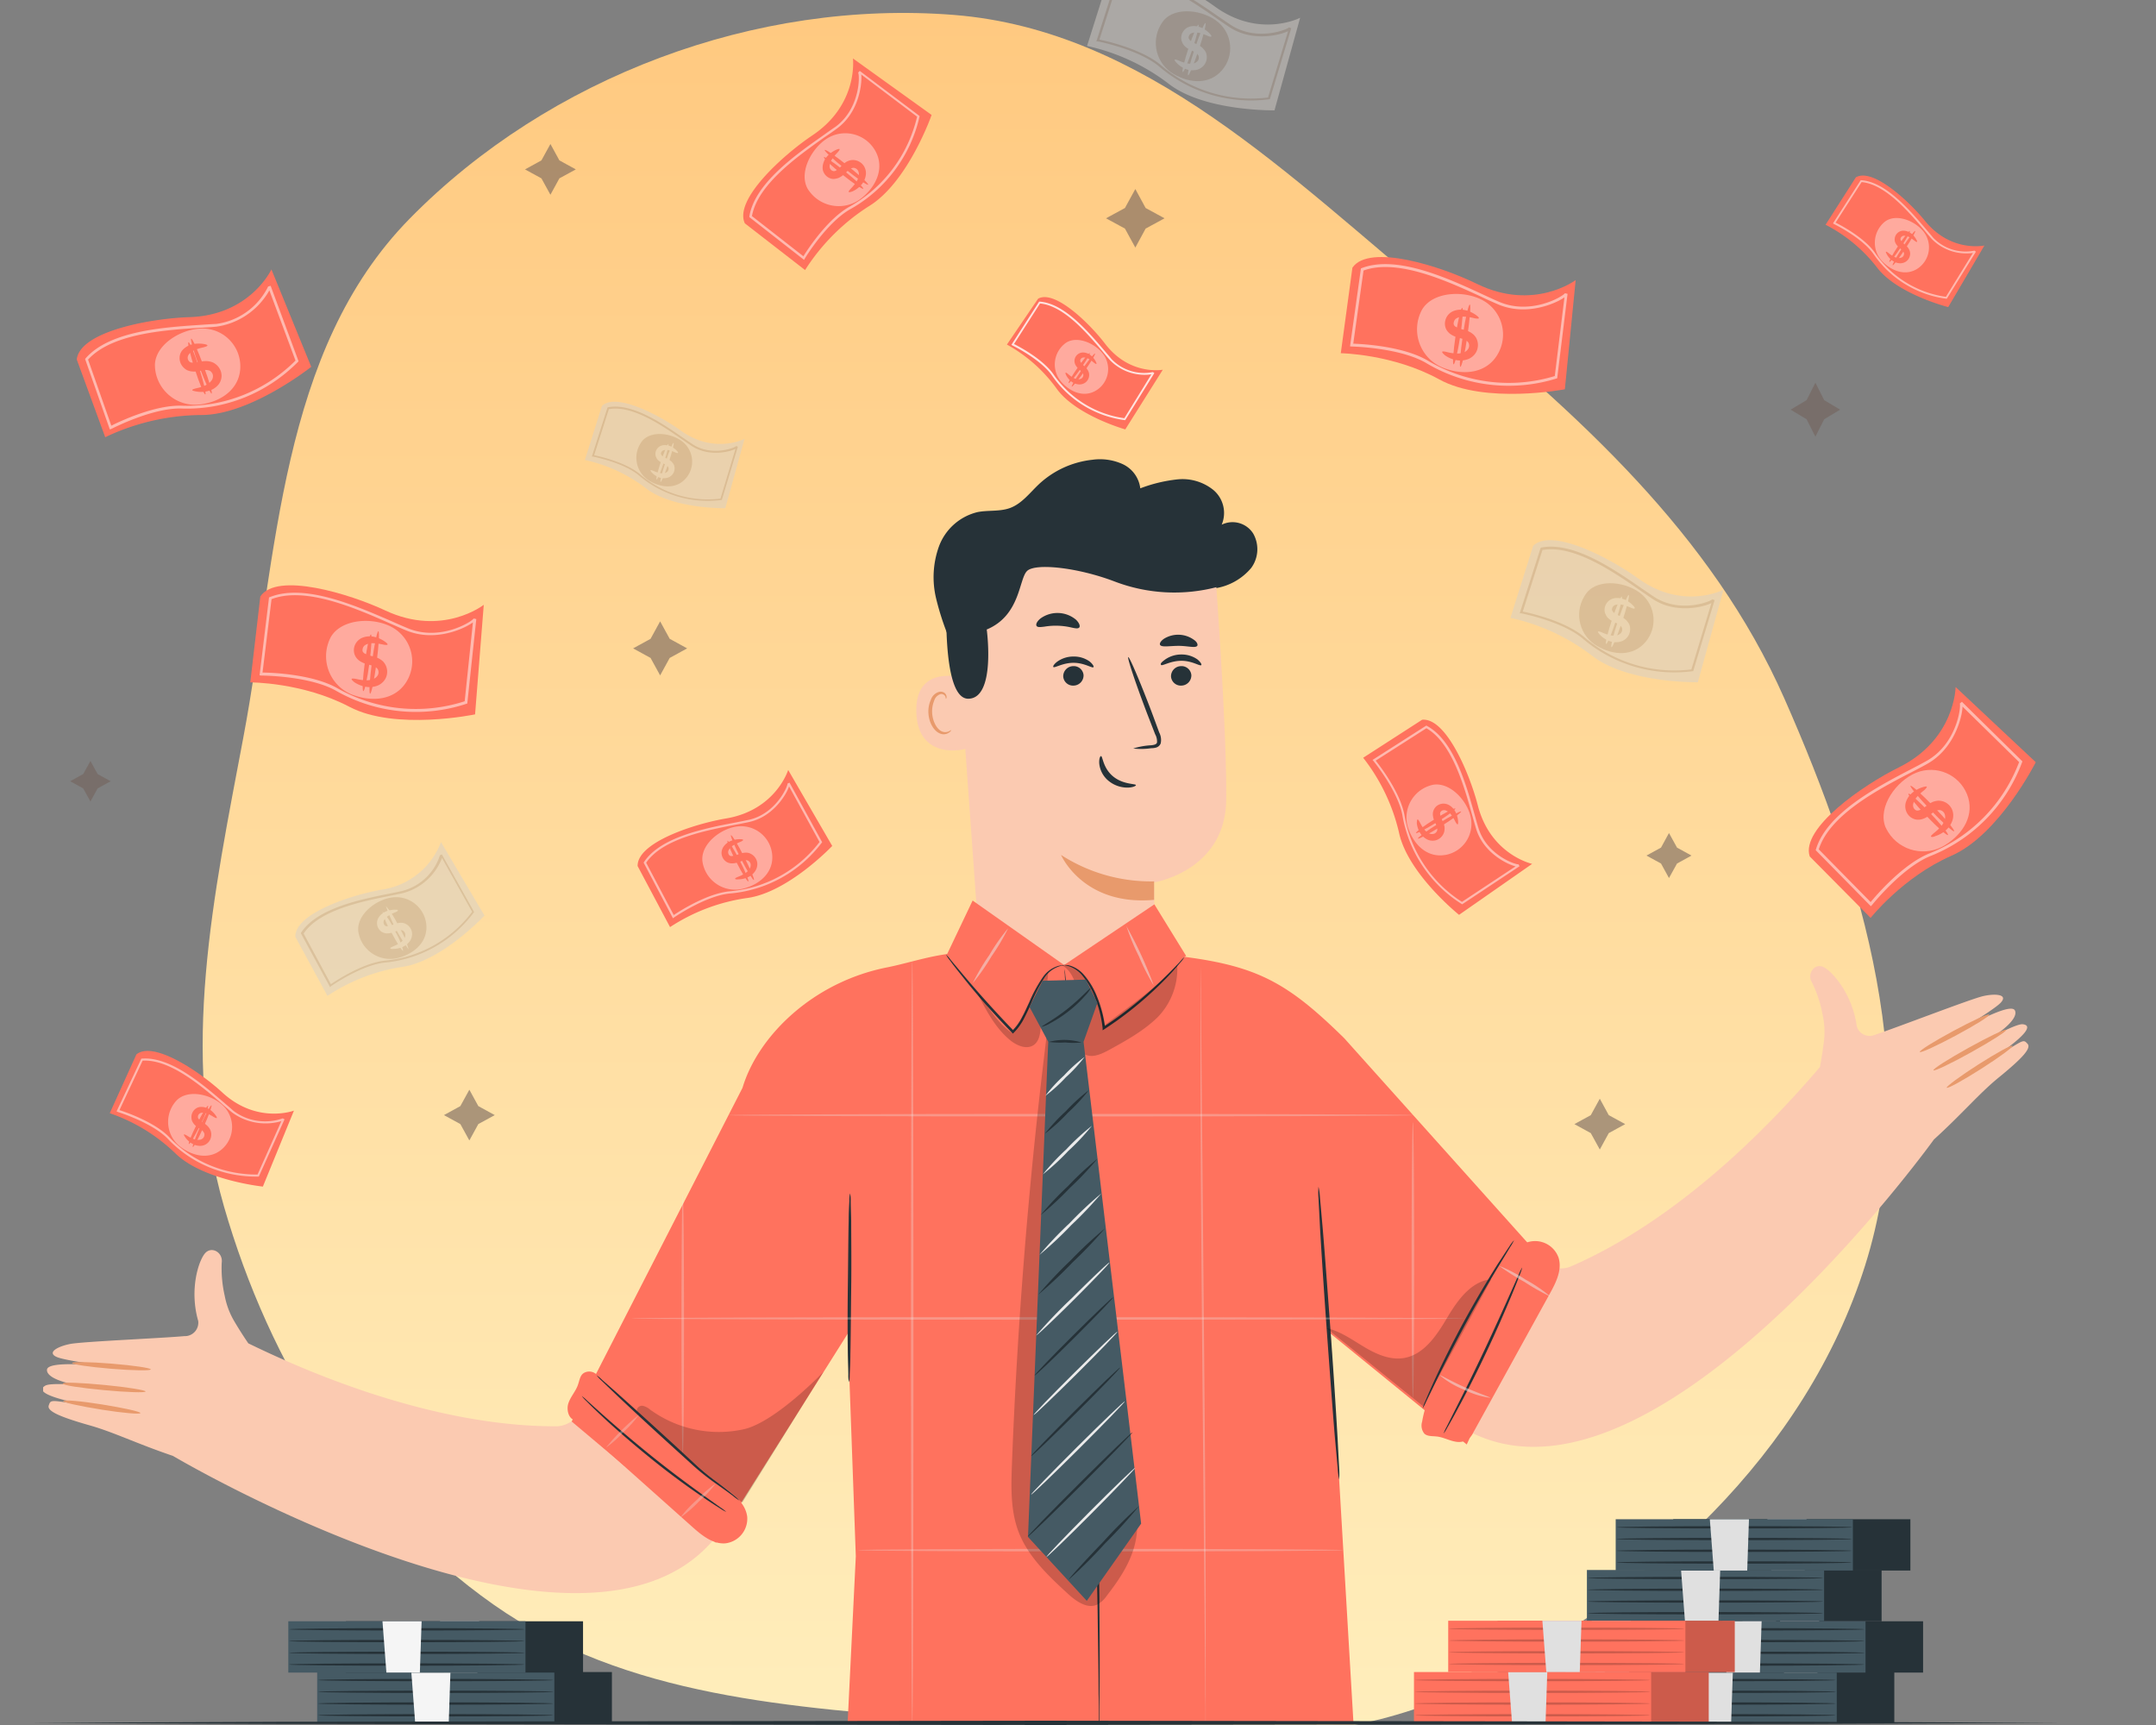 <svg width="500" height="400" fill="none" xmlns="http://www.w3.org/2000/svg"><rect width="100%" height="100%" fill="#808080" stroke="none"/><g clip-path="url(#a)"><path fill-rule="evenodd" clip-rule="evenodd" d="M221.244 3.463C175.369-.175 127.37 17.802 95.066 50.643c-30.267 30.77-30.646 77.912-38.634 120.369-6.878 36.558-14.784 73.042-4.478 108.782 10.551 36.59 31.342 70.354 62.447 92.243 30.804 21.678 69.327 23.807 106.843 26.89 41.091 3.376 83.477 10.202 120.381-8.218 40.669-20.299 77.205-53.831 90.906-97.241 13.657-43.273-.396-89.987-18.717-131.494-16.884-38.251-47.86-65.857-80.113-92.405-34.425-28.336-68.046-62.584-112.457-66.106Z" fill="url(#b)"/><g clip-path="url(#c)"><path d="M221.142 150.367a63.05 63.05 0 0 1-4.057-11.634 21.05 21.05 0 0 1 .716-12.157 12.72 12.72 0 0 1 8.898-7.827c2.488-.489 5.159-.08 7.545-.955 2.761-1.022 4.602-3.556 6.75-5.567a21.509 21.509 0 0 1 12.329-5.612 12.704 12.704 0 0 1 7.068 1.022 7.161 7.161 0 0 1 4.057 5.601 34.32 34.32 0 0 1 8.636-2.079c2.989-.306 5.977.58 8.318 2.466a6.972 6.972 0 0 1 1.92 8.043c2.614-1.283 5.773-.397 7.318 2.068a7.345 7.345 0 0 1-.465 7.953 13.636 13.636 0 0 1-8.171 4.692c-2.772.386-6 .648-8.647-.239" fill="#263238"/><path d="m227.926 230.405 39.772-3.181c.25-4.646-.08-22.608-.08-22.608s16.545-2.579 16.75-19.121c.205-16.542-2.659-54.533-2.659-54.533a57.52 57.52 0 0 0-57.794 7.26l-2.455 1.886 6.466 90.297Z" fill="#FBCAB1"/><path d="M267.652 204.377a38.458 38.458 0 0 1-21.59-6.135s5.102 11.906 21.59 10.418v-4.283Z" fill="#E89A6C"/><path d="M223.506 157.251c-.273-.125-11.363-3.408-11 7.953.364 11.361 11.636 8.623 11.648 8.294.011-.33-.648-16.247-.648-16.247Z" fill="#FBCAB1"/><path d="M220.563 169.283s-.194.136-.523.306a1.932 1.932 0 0 1-1.466.069c-1.216-.398-2.273-2.273-2.398-4.295a6.544 6.544 0 0 1 .455-2.84 2.278 2.278 0 0 1 1.443-1.557c.443-.113.92.091 1.136.5.159.307.091.534.148.557.057.023.239-.205.136-.659a1.288 1.288 0 0 0-.465-.704 1.544 1.544 0 0 0-1.137-.25 2.785 2.785 0 0 0-2 1.817 6.539 6.539 0 0 0-.579 3.182c.136 2.272 1.375 4.374 3.022 4.794a2.112 2.112 0 0 0 1.796-.364c.42-.25.477-.556.432-.556Z" fill="#E89A6C"/><path d="M276.289 156.604c0 1.272-1 2.329-2.273 2.374a2.283 2.283 0 0 1-2.443-2.09v-.035a2.354 2.354 0 0 1 2.273-2.385 2.284 2.284 0 0 1 2.443 2.09v.046ZM278.584 154.229c-.295.318-2.079-1.011-4.625-1-2.545.012-4.409 1.273-4.682.966-.272-.307.16-.693.978-1.295a6.566 6.566 0 0 1 3.75-1.136 6.351 6.351 0 0 1 3.681 1.136c.773.636 1.046 1.193.898 1.329ZM251.29 156.604c0 1.272-1 2.329-2.273 2.374a2.283 2.283 0 0 1-2.443-2.09v-.035a2.354 2.354 0 0 1 2.272-2.385 2.284 2.284 0 0 1 2.444 2.09v.046Z" fill="#263238"/><path d="M253.585 154.706c-.296.307-2.08-1.011-4.625-1.011-2.546 0-4.409 1.284-4.682.966-.136-.136.159-.693.977-1.284a6.4 6.4 0 0 1 3.75-1.136 6.194 6.194 0 0 1 3.682 1.136c.773.636 1.045 1.193.898 1.329ZM262.812 173.566a16.497 16.497 0 0 1 4.136-.75c.648-.068 1.261-.193 1.375-.636a3.418 3.418 0 0 0-.432-1.92l-1.92-4.954c-2.671-7.032-4.602-12.826-4.318-12.929.284-.102 2.681 5.522 5.34 12.498a982.808 982.808 0 0 1 1.841 4.976c.409.784.534 1.681.341 2.545a1.628 1.628 0 0 1-1.068.954c-.375.102-.75.148-1.136.148a15.95 15.95 0 0 1-4.159.068ZM255.335 175.327c.409 0 .42 2.726 2.784 4.692 2.363 1.965 5.295 1.659 5.318 2.045 0 .17-.659.534-1.898.568a6.879 6.879 0 0 1-4.443-1.557 5.947 5.947 0 0 1-2.159-3.931c-.102-1.158.204-1.84.398-1.817ZM277.652 149.764c-.454.568-2.204 0-4.306 0-2.103 0-3.898.387-4.307-.215-.182-.296.102-.875.886-1.421a6.24 6.24 0 0 1 6.932.216c.75.489.988 1.136.795 1.42ZM250.278 145.515c-.284.318-.932.182-1.784 0a15.893 15.893 0 0 0-6.295-.204c-.864.102-1.523.193-1.784-.136-.262-.33 0-1.034.886-1.761a6.708 6.708 0 0 1 8.216.272c.829.807 1.034 1.545.761 1.829Z" fill="#263238"/><path d="M282.539 136.04a38.835 38.835 0 0 1-24.113-1.227c-8.58-3.249-18.295-4.272-20.227-2.42-1.932 1.852-1.523 10.305-9.364 13.577 0 0 2.182 15.985-4.272 16.053-6.455.068-4.966-25.176-4.966-25.176l14.875-9.225 16.727-4.92 15.999-1.613 15.341 3.067v11.884Z" fill="#263238"/><path d="M325.276 268.431s28.817 29.664 38.976 25.255c27.624-11.929 50.078-37.196 57.805-46.25.33-1.705.659-3.704.944-6.09a18.211 18.211 0 0 0-.341-6.169 27.843 27.843 0 0 0-2.432-7.339c-1.261-2.034.557-4.477 2.545-3.647 1.989.829 6.818 6.203 7.83 13.769a3.1 3.1 0 0 0 3.829 2.136c.159-.045.318-.102.466-.17 5-1.648 21.988-8.237 24.999-8.941 2.693-.625 5.909-.466 4.114 1.499-1.796 1.966-14.318 9.294-14.318 9.294s16.227-9.93 17.568-7.499c.92 1.682-2.5 5.545-13.886 11.043 0 0 13.431-8.077 15.727-7.816 5.159.602-10.909 10.486-10.909 10.486 11.363-6.816 10.784-7.282 12.011-5.953.92.988-1.068 3.249-6.648 7.794-4.545 3.692-8.477 8.418-15.068 14.406 0 0-68.18 94.808-111.076 65.712-23.125-15.69-29.477-23.597-42.601-35.481" fill="#FBCAB1"/><path d="M451.467 252.218c.17.285 3.727-1.658 7.954-4.351 4.227-2.692 7.5-5.101 7.306-5.374-.193-.272-3.749 1.682-7.954 4.363-4.204 2.681-7.466 5.113-7.306 5.362ZM448.386 248.185c.159.284 4.08-1.579 8.739-4.169 4.659-2.591 8.306-4.92 8.147-5.215-.159-.295-4.068 1.579-8.738 4.17-4.671 2.59-8.341 4.919-8.148 5.214ZM445.216 243.936c.159.296 3.886-1.408 8.33-3.794 4.443-2.386 7.954-4.545 7.761-4.863-.193-.318-3.887 1.409-8.33 3.795s-7.92 4.567-7.761 4.862Z" fill="#E89A6C"/><path d="M154.667 291.982s-14.523 38.719-25.591 38.753c-30.112.091-60.782-14.031-71.486-19.234a90.192 90.192 0 0 1-3.307-5.204 18.252 18.252 0 0 1-2.16-5.782 28.769 28.769 0 0 1-.704-7.703c.341-2.363-2.272-3.886-3.795-2.272-1.523 1.613-3.773 8.418-1.66 15.757a3.117 3.117 0 0 1-2.647 3.5c-.159.022-.33.034-.5.022-5.238.489-23.442 1.25-26.5 1.818-2.715.511-5.601 1.943-3.17 3.022 1.773.784 9.864 1.897 14.16 2.443-5.217-.591-16.228-1.602-16.41.5-.113 1.238 1.819 2.579 6.58 3.499-3.25-.216-6.182-.261-6.966.204-4.545 2.613 14.193 5.226 14.193 5.226-13.113-1.715-12.806-2.34-13.397-.636-.444 1.273 2.272 2.556 9.215 4.545 5.682 1.567 11.136 4.306 19.58 7.157 0 0 100.474 59.555 128.098 15.724 14.898-23.631 17.557-33.424 24.818-49.58l-38.351-11.759Z" fill="#FBCAB1"/><path d="M32.568 327.667c0 .33-4.08 0-9.091-.806-5.011-.807-8.909-1.659-8.84-1.988.067-.33 4.113 0 9.09.806 4.977.807 8.875 1.659 8.84 1.988ZM33.76 322.657c0 .33-4.363.193-9.67-.307-5.306-.5-9.59-1.136-9.556-1.522.034-.386 4.352-.182 9.67.318s9.58 1.227 9.557 1.511ZM34.965 317.545c0 .329-4.125.272-9.159-.148-5.034-.42-9.09-1.011-9.09-1.341 0-.329 4.124-.261 9.158.148 5.034.409 9.114 1.011 9.09 1.341Z" fill="#E89A6C"/><path d="m359.275 293.777-47.533-53.033c-13.238-13.008-20.306-16.894-38.726-19.075-3.011-.353-5.409-.58-7.125-.796a70.372 70.372 0 0 1-42.419 0c-6.557.273-11.989 2.273-17.557 3.409-17.568 3.408-30.204 16.155-33.715 27.959l-39.624 77.381 33.465 28.118 30.568-48.511 1.863 51.636-1.897 38.627 117.326.341-5.329-90.582 31.579 25.699 19.124-41.173Z" fill="#FF725E"/><path d="M197.143 276.724c.114.568.171 1.148.148 1.727 0 1.136.079 2.704.113 4.692 0 3.954.08 9.43 0 15.474-.079 6.044-.102 11.52-.193 15.474 0 1.988-.102 3.59-.147 4.692a7.287 7.287 0 0 1-.171 1.716 6.695 6.695 0 0 1-.159-1.716c0-1.136-.08-2.715-.114-4.692-.056-3.965-.079-9.43 0-15.485.08-6.056.103-11.509.194-15.474 0-1.977.102-3.579.159-4.692a6.206 6.206 0 0 1 .17-1.716ZM310.56 343.107a17.393 17.393 0 0 1-.34-2.658c-.171-1.863-.387-4.317-.66-7.271-.511-6.147-1.136-14.645-1.818-24.029a1850.954 1850.954 0 0 1-1.591-23.983c-.147-2.965-.284-5.431-.375-7.294a15.194 15.194 0 0 1 0-2.681c.194.875.307 1.761.353 2.658.17 1.864.386 4.317.647 7.271.512 6.147 1.137 14.645 1.83 24.029.693 9.384 1.216 17.882 1.579 24.04.16 2.965.285 5.431.387 7.294.068.875.057 1.75-.012 2.624Z" fill="#263238"/><path d="M327.958 258.592c0 .159-35.601.296-79.543.296-43.943 0-79.544-.137-79.544-.296 0-.159 35.601-.295 79.544-.295 43.942 0 79.543.125 79.543.295ZM340.242 305.718c0 .17-43.386.295-96.884.295-53.499 0-96.896-.125-96.896-.295 0-.171 43.374-.296 96.896-.296 53.521 0 96.884.194 96.884.296ZM311.515 359.456c0 .17-25.193.295-56.272.295-31.078 0-56.271-.125-56.271-.295 0-.171 25.193-.296 56.271-.296 31.079 0 56.272.137 56.272.296Z" fill="#EBEBEB" opacity=".3"/><path d="M211.563 399.708c-.16 0-.296-39.582-.296-88.389 0-48.807.136-88.412.296-88.412.159 0 .272 39.537.272 88.389 0 48.853-.102 88.412-.272 88.412ZM279.561 399.719v-1.806c0-1.204 0-2.943-.057-5.158 0-4.544-.091-11.009-.148-18.996-.147-16.076-.352-38.218-.568-62.679-.216-24.46-.375-46.648-.386-62.69v-18.996c0-2.272 0-3.954.057-5.158v-1.352a2.867 2.867 0 0 1 0-.454v1.806c0 1.204 0 2.943.056 5.158 0 4.544.091 10.998.148 18.996.148 16.064.352 38.218.568 62.69.216 24.472.375 46.581.387 62.668v25.517c0 .148-.023.307-.057.454ZM327.663 324.157c-.159 0-.296-14.315-.296-31.97s.137-31.97.296-31.97c.159 0 .295 14.303.295 31.97 0 17.666-.125 31.97-.295 31.97ZM158.337 337.256c-.17 0-.295-13.497-.295-30.152s.125-30.164.295-30.164c.17 0 .295 13.497.295 30.164s-.136 30.152-.295 30.152Z" fill="#EBEBEB" opacity=".3"/><path d="m219.086 222.43 6.477-13.611 21.215 14.951 20.932-14.065 7.363 11.952-20.977 13.634h-14.022l-20.988-11.282" fill="#FF725E"/><path d="M246.778 223.816a1.551 1.551 0 0 1-.398.113 4.032 4.032 0 0 0-1.136.307 6.652 6.652 0 0 0-3.159 2.67 34.4 34.4 0 0 0-2.921 5.681c-.5 1.136-1 2.272-1.636 3.487a13.174 13.174 0 0 1-2.443 3.409l-.205.193-.204-.216-1.205-1.25c-4.204-4.408-7.783-8.6-10.227-11.713-1.25-1.556-2.272-2.829-2.886-3.726a8.195 8.195 0 0 1-.977-1.432c.42.386.795.818 1.136 1.284l3.023 3.613a266.819 266.819 0 0 0 10.375 11.565l1.204 1.25h-.409a12.234 12.234 0 0 0 2.341-3.261c.625-1.136 1.136-2.329 1.648-3.408a31.855 31.855 0 0 1 3.079-5.68 6.627 6.627 0 0 1 3.409-2.648c.364-.125.75-.193 1.136-.204.307-.102.455-.102.455-.034ZM274.698 221.919a8.048 8.048 0 0 1-1.034 1.363 70.489 70.489 0 0 1-3.125 3.476 84.955 84.955 0 0 1-11.693 10.044 98.897 98.897 0 0 1-2.727 1.851l-.409.262v-.5a26.818 26.818 0 0 0-1.728-6.976 17.748 17.748 0 0 0-2.806-5.021 6.934 6.934 0 0 0-3.012-2.273c-.841-.284-1.352-.318-1.341-.375.012-.056.125 0 .364 0 .352 0 .705.069 1.045.171a6.898 6.898 0 0 1 3.239 2.215 17.443 17.443 0 0 1 3 5.09 27.199 27.199 0 0 1 1.829 7.146l-.454-.227c.875-.591 1.784-1.204 2.704-1.852a95.188 95.188 0 0 0 11.727-9.85c1.409-1.375 2.5-2.534 3.262-3.329.352-.431.738-.841 1.159-1.215ZM254.846 399.719v-1.783c0-1.193 0-2.909-.068-5.101 0-4.465-.125-10.873-.227-18.78a2020.465 2020.465 0 0 0-1.841-61.907c-1.103-24.165-2.625-46.012-3.841-61.815-.636-7.885-1.136-14.27-1.5-18.723a798.515 798.515 0 0 0-.409-5.079c0-.568-.068-1-.08-1.329a1.577 1.577 0 0 1 0-.455s0 .148.069.444c.068.295.079.772.147 1.329.125 1.193.296 2.897.512 5.078.443 4.408 1.022 10.793 1.693 18.701a1672.243 1672.243 0 0 1 4.011 61.826 1656.675 1656.675 0 0 1 1.67 61.93c.069 7.952.069 14.349 0 18.78v6.43a2.943 2.943 0 0 1-.136.454Z" fill="#263238"/><path d="M246.278 223.816c2.579 1.466 3.534 4.726 3.545 7.68.012 2.954-.693 5.908-.443 8.862 0 1.568.727 3.056 1.977 4.01 1.796 1.136 4.08.068 5.921-.943 3.954-2.17 7.954-4.385 11.192-7.544a16.131 16.131 0 0 0 4.546-12.099c-5.455 5.851-10.954 9.384-16.92 13.997a24.773 24.773 0 0 0-3-8.851c-1.546-2.681-3.739-5.453-6.818-5.112ZM226.79 230.542c2.011 3.942 4.125 7.952 7.591 10.759 1.534 1.215 3.784 2.136 5.386.999 1.284-.92 1.5-2.704 1.602-4.283.273-3.999 1.455-8.6 1.727-12.611-3.17 3.579-4.909 9.885-8.249 14.213-3.409-2.147-5.375-5.817-7.83-9.009M330.014 326.066l15.83-29.437c-4.682.466-7.83 4.885-10.227 8.93-2.398 4.044-5.341 8.532-9.989 9.339-3.227.556-6.454-.887-9.272-2.568-2.818-1.681-5.546-3.67-8.75-4.374l22.408 18.11ZM190.961 318.113s-11.022 11.599-18.454 13.303c-7.557 1.671-15.466 0-21.727-4.544a3.995 3.995 0 0 0-1.647-.875 1.24 1.24 0 0 0-1.444.886c.023.557.307 1.08.773 1.398a346.39 346.39 0 0 0 23.681 20.132l18.818-30.3ZM242.869 239.04a1167.05 1167.05 0 0 0-8.193 100.591c-.193 5.26-.33 10.679 1.545 15.599 2.182 5.68 6.818 10.111 11.364 14.269 1.92 1.772 4.545 3.681 6.886 2.579a6.438 6.438 0 0 0 2.216-2.068c2.841-3.658 5.5-7.612 6.556-12.133 3.296-14.156-10.068-28.164-7.056-42.389" fill="#000" opacity=".2"/><path d="m241.79 227.417 10.034-.261 2.681 5.397-3.215 9.02h-8.193l-4.341-8.077 3.034-6.079ZM243.096 241.573l-4.693 114.815 13.636 14.827 12.602-17.906-13.352-111.736h-8.193Z" fill="#455A64"/><path d="M250.812 241.732a19.25 19.25 0 0 1-3.795 0c-1.261.08-2.534.034-3.784-.125a13.855 13.855 0 0 1 7.579.125ZM252.971 229.099a6.852 6.852 0 0 1-1.273 1.738 28.078 28.078 0 0 1-3.772 3.567 28.684 28.684 0 0 1-4.33 2.841 6.668 6.668 0 0 1-1.988.84c-.08-.159 2.829-1.658 5.954-4.147 3.125-2.488 5.273-4.964 5.409-4.839ZM252.528 252.786a44.825 44.825 0 0 1-4.898 5.272 43.065 43.065 0 0 1-5.329 4.851 44.746 44.746 0 0 1 4.909-5.271 43.054 43.054 0 0 1 5.318-4.852Z" fill="#263238"/><path d="M253.221 261.057a53.339 53.339 0 0 1-5.488 5.84 53.476 53.476 0 0 1-5.898 5.431 55.596 55.596 0 0 1 5.488-5.851 53.279 53.279 0 0 1 5.898-5.42Z" fill="#EBEBEB"/><path d="M254.517 268.692a73.249 73.249 0 0 1-6.386 6.748 74.994 74.994 0 0 1-6.819 6.34 71.808 71.808 0 0 1 6.387-6.76 70.3 70.3 0 0 1 6.818-6.328Z" fill="#263238"/><path d="M255.414 276.736a90.433 90.433 0 0 1-6.966 7.339 88.164 88.164 0 0 1-7.375 6.908 84.732 84.732 0 0 1 6.955-7.328 88.269 88.269 0 0 1 7.386-6.919Z" fill="#EBEBEB"/><path d="M256.266 284.836a102.73 102.73 0 0 1-7.523 7.885 98.706 98.706 0 0 1-7.954 7.475 101.65 101.65 0 0 1 7.523-7.952 98.055 98.055 0 0 1 7.954-7.408Z" fill="#263238"/><path d="M257.289 292.755c.125.113-3.591 3.987-8.273 8.657-4.681 4.669-8.59 8.35-8.704 8.237a116.945 116.945 0 0 1 8.284-8.657c4.682-4.67 8.568-8.351 8.693-8.237Z" fill="#EBEBEB"/><path d="M258.141 300.844c.114.114-3.875 4.26-8.897 9.271-5.023 5.01-9.193 8.952-9.307 8.839-.114-.114 3.863-4.261 8.886-9.26s9.193-8.964 9.318-8.85Z" fill="#263238"/><path d="M259.142 308.797c.113.113-4.148 4.544-9.512 9.872-5.363 5.329-9.806 9.566-9.92 9.453-.113-.114 4.136-4.545 9.511-9.873 5.375-5.328 9.796-9.566 9.921-9.452Z" fill="#EBEBEB"/><path d="M259.766 317.113c.114.114-4.409 4.806-10.102 10.464-5.693 5.657-10.397 10.168-10.522 10.054-.125-.114 4.409-4.806 10.102-10.463 5.693-5.658 10.409-10.191 10.522-10.055Z" fill="#263238"/><path d="M260.869 324.93c.113.113-4.659 5.055-10.659 11.031-6 5.976-10.977 10.736-11.091 10.623-.113-.114 4.659-5.056 10.67-11.043 6.012-5.988 10.966-10.702 11.08-10.611Z" fill="#EBEBEB"/><path d="M262.607 332.155c.114.125-5.227 5.624-11.92 12.293s-12.227 11.997-12.34 11.883c-.114-.113 5.215-5.623 11.92-12.304 6.704-6.68 12.227-11.986 12.34-11.872Z" fill="#263238"/><path d="M242.675 361.035c-.113-.114 4.398-4.84 10.091-10.555 5.693-5.714 10.386-10.225 10.511-10.134.125.091-4.409 4.84-10.09 10.555-5.682 5.714-10.398 10.247-10.512 10.134Z" fill="#EBEBEB"/><path d="M247.892 366.261c-.114-.114 3.409-4.022 7.954-8.737a115.363 115.363 0 0 1 8.341-8.327 115.838 115.838 0 0 1-7.954 8.736 115.58 115.58 0 0 1-8.341 8.328Z" fill="#263238"/><path d="M251.517 245.095a34.197 34.197 0 0 1-4.341 4.715 35.009 35.009 0 0 1-4.761 4.306 35.592 35.592 0 0 1 4.34-4.727 34.87 34.87 0 0 1 4.762-4.294Z" fill="#EBEBEB"/><path d="M133.565 329.372c-1.659-.148-2.273-2.398-1.75-3.977.522-1.579 1.784-2.851 2.272-4.442.307-.897.444-1.977 1.228-2.522a2.463 2.463 0 0 1 2.841.125c4.624 3.953 8.033 7.805 13.079 12.088 4.863 4.113 10.102 9.396 15.238 13.179 2.886 2.136 6.42 4.34 6.818 7.953a5.756 5.756 0 0 1-5.091 6.101c-2.932.204-5.466-1.875-7.659-3.829a26633.81 26633.81 0 0 0-27.465-24.483" fill="#FF725E"/><path d="M171.45 347.936c-.5-.296-.966-.636-1.409-1.011-.886-.682-2.193-1.614-3.829-2.772a55.375 55.375 0 0 1-5.512-4.363l-6.352-5.772a845.757 845.757 0 0 1-11.454-10.611l-3.409-3.272a8.492 8.492 0 0 1-1.136-1.25c.488.341.931.716 1.352 1.137l3.557 3.124a1454.63 1454.63 0 0 1 11.556 10.475c2.273 2.068 4.364 4.022 6.307 5.817a61.089 61.089 0 0 0 5.409 4.43c1.602 1.205 2.875 2.205 3.727 2.932.432.341.829.715 1.193 1.136ZM168.428 350.583a8.21 8.21 0 0 1-1.478-.841 91.214 91.214 0 0 1-3.852-2.522 179.036 179.036 0 0 1-12.238-9.089c-4.636-3.76-8.67-7.294-11.5-9.964-1.42-1.329-2.557-2.431-3.307-3.215a8.535 8.535 0 0 1-1.136-1.249c.466.34.898.727 1.307 1.136l3.409 3.067a304.625 304.625 0 0 0 11.59 9.816c4.625 3.715 8.955 6.896 12.114 9.157l3.738 2.67c.478.307.932.648 1.353 1.034Z" fill="#263238"/><path d="M148.201 328.031a25.476 25.476 0 0 1-3.625 4.033 24.953 24.953 0 0 1-4.046 3.624 50.399 50.399 0 0 1 7.671-7.657ZM166.007 343.982a28.46 28.46 0 0 1-3.92 4.181 28.424 28.424 0 0 1-4.33 3.76 27.32 27.32 0 0 1 3.921-4.181 27.852 27.852 0 0 1 4.329-3.76Z" fill="#EBEBEB" opacity=".3"/><path d="M233.801 215.238a50.437 50.437 0 0 1-3.875 6.544 48.117 48.117 0 0 1-4.364 6.226 50.618 50.618 0 0 1 3.875-6.544 46.48 46.48 0 0 1 4.364-6.226ZM267.516 228.428a49.732 49.732 0 0 1-3.409-6.714 47.83 47.83 0 0 1-2.875-6.964 95.49 95.49 0 0 1 6.296 13.633v.045h-.012Z" fill="#EBEBEB" opacity=".5"/><path d="M341.662 332.2a3.612 3.612 0 0 1-3.772 2.148c-1.659-.182-3.171-1.136-4.841-1.261-.943-.103-2.023 0-2.727-.648a2.995 2.995 0 0 1-.512-2.783c1.057-6.283 4.466-11.907 8.125-17.122 3.659-5.214 7.67-10.225 10.227-16.098 1.432-3.295 2.795-7.226 6.193-8.407a5.765 5.765 0 0 1 7.102 3.635c.852 2.818-.613 5.749-2.034 8.316l-17.761 32.22Z" fill="#FF725E"/><path d="M353.025 293.891a10.104 10.104 0 0 1-.534 1.602 158.932 158.932 0 0 1-1.681 4.249 307.694 307.694 0 0 1-6.103 13.792 263.992 263.992 0 0 1-6.818 13.475 132.378 132.378 0 0 1-2.215 3.987c-.262.5-.557.977-.898 1.421.193-.523.42-1.034.693-1.523l2.057-4.09a515.783 515.783 0 0 0 6.625-13.52c2.511-5.317 4.704-10.224 6.261-13.712.75-1.682 1.375-3.079 1.852-4.17a9.5 9.5 0 0 1 .761-1.511ZM351.116 287.597a10.294 10.294 0 0 1-.863 1.534l-2.466 4.067a304.318 304.318 0 0 0-7.818 13.633 398.671 398.671 0 0 0-7.171 13.94l-2.068 4.283c-.227.534-.5 1.057-.818 1.546a9.069 9.069 0 0 1 .602-1.636 148.8 148.8 0 0 1 1.909-4.363c1.659-3.658 4.091-8.657 7.023-14.054a244.553 244.553 0 0 1 7.954-13.531c1.137-1.693 1.989-3.045 2.625-3.965a8.563 8.563 0 0 1 1.091-1.454Z" fill="#263238"/><path d="M345.616 324.134a19.535 19.535 0 0 1-6.159-1.92 19.87 19.87 0 0 1-5.545-3.306c.091-.148 2.557 1.341 5.784 2.772 3.227 1.432 5.966 2.295 5.92 2.454ZM359.559 300.662c-2.08-1-4.091-2.136-6.023-3.408a52.564 52.564 0 0 1-5.863-3.727 34.307 34.307 0 0 1 6.17 3.227 33.26 33.26 0 0 1 5.716 3.908Z" fill="#EBEBEB" opacity=".5"/><path d="m371.012 254.774-2.089 3.812-3.802 2.078 3.802 2.088 2.089 3.802 2.078-3.802 3.813-2.088-3.813-2.078-2.078-3.812ZM108.849 252.686l-2.089 3.801-3.802 2.088 3.802 2.079 2.089 3.801 2.079-3.801 3.812-2.079-3.812-2.088-2.079-3.801ZM127.65 33.39l-2.089 3.801-3.802 2.089 3.802 2.078 2.089 3.801 2.078-3.801 3.812-2.078-3.812-2.089-2.078-3.8ZM421.009 88.736l-2.039 4.05-3.714 2.207 3.714 2.224 2.039 4.05 2.039-4.05 3.697-2.224-3.697-2.206-2.039-4.05ZM263.295 43.833l-2.41 4.401-4.389 2.386 4.389 2.387 2.41 4.401 2.39-4.401 4.389-2.386-4.389-2.387-2.39-4.401ZM20.975 176.454l-1.681 3.037-3.027 1.663 3.027 1.663 1.68 3.036 1.667-3.036 3.026-1.663-3.026-1.663-1.666-3.037ZM387.055 193.163l-1.848 3.385-3.374 1.844 3.374 1.845 1.848 3.368 1.865-3.368 3.357-1.845-3.357-1.844-1.865-3.385ZM153.093 144.082l-2.218 4.049-4.049 2.217 4.049 2.217 2.218 4.048 2.218-4.048 4.049-2.217-4.049-2.217-2.218-4.049Z" fill="#73625C" style="mix-blend-mode:multiply" opacity=".6"/><path d="M453.525 159.308s-.073 12.176-13.223 18.671c-8.147 4.02-22.77 14.066-20.607 20.614l14.121 14.254s7.489-9.482 18.738-14.411c11.061-4.835 19.563-21.689 19.563-21.689l-18.592-17.439Z" fill="#FF725E"/><path d="M451.122 195.94c-4.48 2.83-10.402 1.494-13.223-2.976-.24-.386-.459-.783-.647-1.201-1.849-4.647 2.538-10.745 7.175-12.594 4.627-1.848 9.881.397 11.751 5.023 1.859 4.637-.805 9.117-5.056 11.748Z" fill="#fff" opacity=".4"/><path d="M447.822 193.977c-.063-.146.209-.418.7-.825a11.289 11.289 0 0 0 1.828-1.775c.313-.418.543-.888.679-1.389a1.97 1.97 0 0 0-.115-1.399c-.23-.418-.648-.7-1.118-.752-.595.021-1.17.25-1.608.658-.335.24-.679.522-1.045.783a4.993 4.993 0 0 1-1.452.689 3.27 3.27 0 0 1-.898.105 2.51 2.51 0 0 1-.919-.168 2.956 2.956 0 0 1-1.4-1.044 3.22 3.22 0 0 1-.459-2.913 4.64 4.64 0 0 1 1.232-1.911 6.066 6.066 0 0 1 1.421-.992 6.399 6.399 0 0 1 1.138-.481c.637-.209 1.045-.24 1.045-.115 0 .126-.188.429-.679.846a11.34 11.34 0 0 0-1.839 1.765 3.624 3.624 0 0 0-.637 1.358c-.104.428 0 .887.303 1.211.136.146.303.261.491.313a.595.595 0 0 0 .272 0c.115 0 .219-.021.323-.052a7.9 7.9 0 0 0 1.86-1.18 6.679 6.679 0 0 1 1.347-.783c.282-.105.564-.178.856-.219a2.74 2.74 0 0 1 .93 0 3.408 3.408 0 0 1 2.611 1.963 3.619 3.619 0 0 1 0 2.84c-.271.7-.7 1.326-1.243 1.848a6.765 6.765 0 0 1-2.548 1.494c-.596.282-.992.282-1.076.125Z" fill="#FF725E"/><path d="M453.18 192.755c-.208.209-2.642-1.984-5.431-4.897-2.789-2.914-4.888-5.43-4.679-5.639.209-.209 2.653 1.984 5.452 4.897 2.799 2.914 4.878 5.43 4.658 5.639ZM451.749 193.622c-.209.209-2.444-1.765-4.971-4.407-2.528-2.642-4.419-4.95-4.178-5.158.24-.209 2.444 1.775 4.971 4.417 2.528 2.642 4.429 4.95 4.178 5.148Z" fill="#FF725E"/><path d="m433.868 210.142-12.795-13.011.063-.178c2.486-8.354 14.173-14.484 21.934-18.525 1.326-.689 2.59-1.347 3.655-1.942 7.134-3.968 8.085-12.667 7.771-13.346l.491-.407 14.028 13.815-.063.188a37.356 37.356 0 0 1-20.994 21.658c-6.664 2.548-13.756 11.383-13.829 11.487l-.261.261Zm-12.074-13.189 12.032 12.229c1.285-1.567 7.646-9.012 13.871-11.383a36.73 36.73 0 0 0 20.555-21.084l-13.119-12.865c-.031.595-.114 1.18-.229 1.765-.376 1.869-2.089 8.197-7.917 11.487-1.045.595-2.33 1.263-3.666 1.953-7.573 3.905-18.989 9.857-21.527 17.898Z" fill="#fff" opacity=".5"/><path d="M460.21 56.928s-7.74 1.713-13.767-5.691c-3.718-4.595-12.168-12.416-16.053-10.109l-7.019 10.986a35.676 35.676 0 0 1 11.855 9.816c4.669 6.266 16.586 9.283 16.586 9.283l8.398-14.285ZM62.945 62.472s-4.907 10.604-18.963 11.07c-8.704.262-25.414 3.196-26.18 9.811l6.6 18.029a52.594 52.594 0 0 1 22.088-5.148C58 96.346 72.18 85.06 72.18 85.06l-9.235-22.589ZM68.167 257.536s-8.526 3.221-16.602-4.199c-4.987-4.608-15.89-12.104-19.931-8.841l-6.18 13.638a41.018 41.018 0 0 1 15.106 9.201c6.343 6.35 20.402 7.816 20.402 7.816l7.205-17.615Z" fill="#FF725E"/><g opacity=".4" fill="#fff"><path d="M436.605 60.687c-2.434-2.464-2.402-6.432.052-8.865.199-.189.407-.377.627-.533 2.684-1.849 7.186.063 9.035 2.736a5.902 5.902 0 0 1-1.525 8.197c-2.674 1.828-5.902.783-8.189-1.535ZM46.471 93.781c-5.133.672-9.816-2.952-10.477-8.074a9.017 9.017 0 0 1-.064-1.228c.24-4.868 6.594-8.504 11.445-8.29 4.853.235 8.589 4.357 8.348 9.225-.257 4.837-4.424 7.738-9.252 8.367ZM41.889 265.96c-3.224-2.43-3.85-7.005-1.418-10.217.198-.25.408-.501.635-.718 2.795-2.578 8.317-1.13 10.9 1.639a6.85 6.85 0 0 1-.396 9.694c-2.786 2.551-6.69 1.889-9.721-.398Z"/></g><path d="M437.377 58.38c.084-.063.293.073.627.323.428.355.888.658 1.389.898.303.147.637.22.982.23.313.02.627-.073.867-.272a.976.976 0 0 0 .324-.814 1.66 1.66 0 0 0-.658-.93c-.199-.177-.429-.354-.648-.574a3.099 3.099 0 0 1-.647-.825 2.208 2.208 0 0 1-.199-.553 1.984 1.984 0 0 1 0-.606c.042-.386.209-.752.46-1.044a2.01 2.01 0 0 1 .846-.595c.292-.115.616-.157.929-.115.502.052.972.23 1.389.501.314.209.596.46.836.752.178.209.334.428.47.658.23.376.303.616.23.678-.073.063-.293-.062-.637-.313a7.621 7.621 0 0 0-1.389-.908 2.248 2.248 0 0 0-.94-.21.874.874 0 0 0-.732.366.724.724 0 0 0-.125.355.53.53 0 0 0 0 .178c.021.073.052.136.084.198.292.397.647.752 1.044 1.045.261.219.491.47.689.752.105.156.199.334.272.511.073.188.125.387.136.585a2.238 2.238 0 0 1-.878 1.942 2.382 2.382 0 0 1-1.796.428 3.183 3.183 0 0 1-1.347-.522 4.23 4.23 0 0 1-1.316-1.41c-.262-.459-.335-.71-.262-.71ZM44.591 90.453c-.002-.154.344-.268.938-.42a9.644 9.644 0 0 0 2.298-.767 3.337 3.337 0 0 0 1.134-.913c.299-.34.459-.786.429-1.243a1.523 1.523 0 0 0-.702-1.12 2.514 2.514 0 0 0-1.697-.101c-.388.064-.803.164-1.259.213a4.681 4.681 0 0 1-1.562-.016 3.455 3.455 0 0 1-.842-.282 3.142 3.142 0 0 1-.731-.557 3.02 3.02 0 0 1-.86-1.487 2.913 2.913 0 0 1 .018-1.517c.117-.44.349-.85.673-1.17a4.383 4.383 0 0 1 1.818-1.132 5.61 5.61 0 0 1 1.637-.266c.407-.01.81.011 1.205.067.655.082 1.009.22 1.02.36.013.142-.33.278-.934.443-.802.164-1.578.424-2.31.756-.419.21-.79.514-1.072.885-.256.335-.341.762-.197 1.174.063.18.178.343.32.47.066.07.13.118.214.164.107.043.21.065.313.086.734.03 1.473-.05 2.173-.236.493-.098.996-.13 1.51-.098.28.024.577.08.855.159.291.089.576.212.825.382.954.632 1.555 1.675 1.581 2.792a3.298 3.298 0 0 1-1.05 2.452c-.495.493-1.124.847-1.807 1.064a6.33 6.33 0 0 1-2.852.212c-.783-.124-1.15-.27-1.086-.354ZM42.662 263.081c.082-.087.337.038.752.278a7.54 7.54 0 0 0 1.697.829c.361.123.745.155 1.13.111.352-.026.684-.186.918-.457.22-.282.308-.657.222-1.007a1.959 1.959 0 0 0-.89-.983c-.25-.176-.536-.347-.817-.569a3.645 3.645 0 0 1-.86-.862 2.69 2.69 0 0 1-.315-.617 2.448 2.448 0 0 1-.102-.71c-.02-.459.104-.914.333-1.297.21-.355.49-.633.84-.834a2.004 2.004 0 0 1 1.014-.284c.566-.02 1.12.113 1.63.364.383.194.74.442 1.056.746.233.216.445.448.634.695.32.404.442.674.371.759-.07.085-.336-.027-.761-.265a8.498 8.498 0 0 0-1.7-.841 2.416 2.416 0 0 0-1.08-.093.963.963 0 0 0-.75.546.889.889 0 0 0-.08.436.634.634 0 0 0 .03.208c.036.082.082.151.127.219.392.418.848.777 1.339 1.056.327.215.625.471.894.77.142.166.277.359.388.556.113.208.205.432.25.663.186.873-.05 1.781-.645 2.417a2.573 2.573 0 0 1-1.925.791 3.47 3.47 0 0 1-1.587-.395 4.933 4.933 0 0 1-1.702-1.44c-.369-.496-.492-.778-.411-.79Z" fill="#FF725E"/><path d="M438.923 61.512c-.156-.104.878-1.963 2.319-4.177 1.442-2.214 2.747-3.884 2.914-3.78.167.105-.877 1.974-2.329 4.177-1.452 2.203-2.747 3.916-2.904 3.78ZM49.068 91.257c-.251.082-1.514-2.684-2.84-6.208-1.327-3.525-2.146-6.426-1.885-6.52.26-.093 1.525 2.693 2.832 6.22 1.306 3.528 2.18 6.453 1.893 6.508ZM44.715 265.974c-.185-.092.623-2.32 1.811-5.007 1.188-2.686 2.318-4.747 2.514-4.657.196.09-.622 2.332-1.823 5.008-1.2 2.677-2.313 4.783-2.502 4.656ZM438.161 60.75c-.157-.105.773-1.807 2.089-3.79 1.316-1.985 2.506-3.52 2.663-3.405.157.115-.773 1.806-2.089 3.79-1.316 1.985-2.496 3.51-2.663 3.405ZM47.61 91.454c-.265.098-1.368-2.525-2.438-5.866-1.07-3.341-1.74-6.135-1.462-6.225.278-.09 1.368 2.525 2.439 5.866 1.07 3.34 1.736 6.113 1.461 6.225ZM43.795 265.287c-.202-.09.619-2.152 1.849-4.596s2.385-4.364 2.588-4.262c.203.101-.618 2.152-1.848 4.596s-2.375 4.35-2.589 4.262Z" fill="#FF725E"/><g opacity=".5" fill="#fff"><path d="m425.094 51.79 6.424-10.004h.115c5.682.376 11.238 6.913 14.925 11.236.627.742 1.233 1.442 1.755 2.089a10.436 10.436 0 0 0 9.599 3.007l.323.251-6.747 10.902h-.125a24.342 24.342 0 0 1-16.775-10.213c-2.579-3.853-9.212-7.08-9.285-7.111l-.209-.157Zm6.633-9.565-6.027 9.398c1.18.585 6.82 3.55 9.233 7.153a23.903 23.903 0 0 0 16.346 10.046l6.267-10.171a8.675 8.675 0 0 1-1.159.104 11.18 11.18 0 0 1-8.408-3.362 58.676 58.676 0 0 1-1.776-2.089c-3.603-4.24-9.014-10.589-14.476-11.08ZM25.465 99.567l-5.73-16.319.104-.135c5.53-6.366 18.027-7.196 26.303-7.759 1.414-.09 2.761-.192 3.974-.24 5.185-.661 9.745-3.936 12.069-8.68l.578-.162 6.471 17.485-.112.148c-7.115 7.202-16.839 11.134-26.786 10.832-6.743-.33-16.402 4.662-16.503 4.72l-.368.11Zm-5.038-16.181 5.39 15.32c1.731-.879 10.2-4.93 16.504-4.622 9.71.316 19.221-3.487 26.21-10.473l-6.063-16.28c-.274.51-.585.992-.92 1.457-2.698 3.817-6.839 6.342-11.408 6.966-1.162.107-2.521.2-3.993.265-8.105.538-20.254 1.36-25.72 7.366ZM27.037 257.705l5.73-12.211.131-.019c6.557-.522 13.964 5.843 18.877 10.051.837.722 1.642 1.401 2.344 2.037 3.246 2.464 7.573 3.133 11.459 1.762l.41.226-5.954 13.266-.143.02c-7.895.121-15.455-3.002-20.826-8.604-3.572-3.867-11.675-6.366-11.764-6.388l-.264-.14Zm6.04-11.757-5.374 11.47c1.444.457 8.37 2.828 11.71 6.443 5.232 5.48 12.602 8.56 20.31 8.49l5.523-12.372c-.432.134-.869.233-1.309.309-3.587.65-7.271-.207-10.155-2.356a67.329 67.329 0 0 1-2.367-2.033c-4.804-4.129-12.014-10.308-18.339-9.951Z"/></g><path d="M365.413 64.948s-9.703 7.31-22.863.898c-8.147-4.01-24.974-9.493-28.911-3.78l-2.695 19.84s12.084.157 22.842 6.078c10.581 5.817 29.12 2.287 29.12 2.287l2.507-25.323Z" fill="#FF725E"/><path d="M334.904 85.363a9.585 9.585 0 0 1-5.692-12.29c.167-.44.355-.878.585-1.285 2.548-4.292 10.068-4.532 14.361-1.984 4.293 2.558 5.693 8.114 3.134 12.406-2.538 4.302-7.719 4.928-12.388 3.153Z" fill="#fff" opacity=".4"/><path d="M334.466 81.573c.062-.136.449-.094 1.044.052.825.22 1.671.334 2.517.355.523 0 1.034-.105 1.515-.303a1.956 1.956 0 0 0 1.044-.94c.188-.438.157-.94-.083-1.347a2.543 2.543 0 0 0-1.515-.867c-.386-.114-.814-.23-1.274-.386a5.3 5.3 0 0 1-1.431-.731 3.746 3.746 0 0 1-.637-.648 2.753 2.753 0 0 1-.428-.835 3.062 3.062 0 0 1 0-1.733c.146-.522.428-.992.804-1.379a3.285 3.285 0 0 1 1.222-.752 4.64 4.64 0 0 1 2.266-.188 6.064 6.064 0 0 1 1.651.512c.365.178.71.376 1.044.606.554.386.815.668.752.804-.062.136-.449.104-1.044 0a11.456 11.456 0 0 0-2.517-.376c-.502 0-1.003.104-1.463.313a1.33 1.33 0 0 0-.773.982.91.91 0 0 0 0 .574.796.796 0 0 0 .136.24c.073.084.157.157.251.22a7.47 7.47 0 0 0 2.089.752c.501.135.982.334 1.431.595.25.156.491.334.71.543.219.219.407.46.564.73a3.504 3.504 0 0 1 0 3.28 3.677 3.677 0 0 1-2.235 1.744 5.012 5.012 0 0 1-2.225.146 6.69 6.69 0 0 1-2.736-1.118c-.502-.417-.752-.72-.679-.845Z" fill="#FF725E"/><path d="M338.674 85.06c-.292 0 .001-3.31.575-7.31.574-3.999 1.326-7.184 1.619-7.132.292.052 0 3.31-.564 7.31-.564 4-1.327 7.174-1.63 7.132ZM337.108 84.486c-.292 0-.084-3.018.46-6.631.543-3.613 1.243-6.516 1.535-6.474.292.041.084 3.017-.47 6.63-.554 3.614-1.222 6.475-1.525 6.475Z" fill="#FF725E"/><path d="m313.085 80.31 2.528-18.067.177-.073c8.168-3.133 20.117 2.412 28.034 6.078 1.368.637 2.653 1.232 3.77 1.712 7.489 3.238 14.978-1.305 15.323-1.963l.616.136-2.402 19.58-.188.063a37.344 37.344 0 0 1-29.966-3.457c-6.089-3.728-17.412-3.968-17.526-3.968l-.366-.042Zm3.133-17.607-2.381 16.99c2.037.063 11.813.564 17.484 4.052a36.738 36.738 0 0 0 29.246 3.456l2.245-18.253c-.491.334-1.013.637-1.545.898-1.703.835-7.74 3.373-13.902.71-1.128-.491-2.424-1.045-3.792-1.723-7.739-3.561-19.438-8.981-27.355-6.099v-.031Z" fill="#fff" opacity=".5"/><path d="M355.323 200.316s-9.651-2.089-12.606-13.576c-1.828-7.132-7.312-20.384-12.91-19.841l-13.672 8.814a44.378 44.378 0 0 1 8.293 17.283c1.995 9.575 13.944 19.141 13.944 19.141l16.951-11.821Z" fill="#FF725E"/><path d="M326.663 192.275c-1.493-4.02.564-8.49 4.586-9.983.355-.126.71-.24 1.086-.314 3.99-.689 8.105 3.812 8.794 7.801a7.309 7.309 0 0 1-5.932 8.469h-.053c-4.01.689-7.112-2.172-8.481-5.984v.011Z" fill="#fff" opacity=".4"/><path d="M328.752 190.009c.115 0 .293.23.533.689a9.86 9.86 0 0 0 1.107 1.744c.272.313.606.585.982.773.345.188.752.229 1.138.136a1.2 1.2 0 0 0 .784-.752 2.084 2.084 0 0 0-.261-1.389c-.136-.303-.293-.627-.439-.992a4.064 4.064 0 0 1-.303-1.264c-.01-.24 0-.491.063-.731a2.403 2.403 0 0 1 1.337-1.639 2.607 2.607 0 0 1 1.284-.23c.387.042.763.157 1.107.355.533.313.982.762 1.306 1.295.24.397.428.835.554 1.284.094.324.156.648.188.982.062.553 0 .856-.094.888-.094.031-.303-.22-.554-.679a8.915 8.915 0 0 0-1.097-1.755 2.749 2.749 0 0 0-.961-.731 1.093 1.093 0 0 0-1.044 0 .962.962 0 0 0-.334.345.695.695 0 0 0-.063.209.59.59 0 0 0 0 .271 5.89 5.89 0 0 0 .627 1.661c.177.386.313.793.386 1.211.032.24.032.47 0 .71a2.29 2.29 0 0 1-.156.742 2.82 2.82 0 0 1-2.006 1.744c-.783.156-1.587 0-2.245-.46a4.156 4.156 0 0 1-1.264-1.295 5.431 5.431 0 0 1-.752-2.266c.021-.522.073-.835.177-.856Z" fill="#FF725E"/><path d="M328.836 194.447c-.136-.209 2.016-1.775 4.794-3.498 2.778-1.723 5.128-2.966 5.222-2.768.094.199-2.016 1.776-4.794 3.509-2.778 1.734-5.097 2.955-5.222 2.757ZM328.387 193.163c-.136-.209 1.807-1.64 4.324-3.206 2.517-1.567 4.669-2.674 4.804-2.475.136.198-1.817 1.65-4.334 3.206-2.517 1.556-4.669 2.673-4.794 2.475Z" fill="#FF725E"/><path d="m318.308 176.214 12.471-7.968.135.074c6.267 3.373 9.119 13.659 11.03 20.467.324 1.18.637 2.287.93 3.227 1.953 6.328 8.7 8.542 9.295 8.406l.23.449-13.306 8.824-.136-.083a30.285 30.285 0 0 1-13.672-20.28c-.909-5.712-6.727-12.823-6.789-12.897l-.188-.219Zm12.533-7.372-11.802 7.539c1.044 1.285 5.87 7.571 6.716 12.907a29.739 29.739 0 0 0 13.285 19.841l12.43-8.228c-.47-.136-.92-.293-1.369-.481-1.41-.616-6.162-2.997-7.76-8.197-.293-.951-.606-2.089-.94-3.237-1.87-6.726-4.7-16.782-10.643-20.144h.083Z" fill="#fff" opacity=".5"/><path d="M269.666 85.735s-7.677 1.451-13.39-6.036c-3.53-4.626-11.625-12.594-15.521-10.443l-7.238 10.641a35.208 35.208 0 0 1 11.385 10.025c4.408 6.37 16.064 9.65 16.064 9.65l8.7-13.837Z" fill="#FF725E"/><path opacity=".8" d="m234.562 79.944 6.423-10.005h.115c5.682.376 11.238 6.914 14.925 11.237.627.741 1.233 1.44 1.755 2.088a10.437 10.437 0 0 0 9.599 3.008l.324.25-6.748 10.902h-.125a24.337 24.337 0 0 1-16.774-10.212c-2.58-3.854-9.212-7.08-9.286-7.112l-.208-.156Zm6.632-9.566-6.027 9.398c1.181.585 6.821 3.55 9.233 7.154a23.903 23.903 0 0 0 16.346 10.045l6.267-10.17a8.675 8.675 0 0 1-1.159.104 11.182 11.182 0 0 1-8.408-3.363 58.676 58.676 0 0 1-1.776-2.088c-3.603-4.24-9.014-10.59-14.476-11.08Z" fill="#fff"/><path d="M246.291 88.732a6.157 6.157 0 0 1 .951-9.263c2.695-1.733 7.081.282 8.826 2.976a5.805 5.805 0 0 1-1.745 8.02c-2.705 1.744-5.849.616-8.032-1.733Z" fill="#fff" opacity=".4"/><path d="M247.126 86.424c.084-.063.293.073.606.334.408.366.867.679 1.348.93.292.146.616.23.95.26.313.032.616-.062.867-.25a.929.929 0 0 0 .345-.794 1.711 1.711 0 0 0-.617-.93 15.072 15.072 0 0 1-.626-.584 3.019 3.019 0 0 1-.616-.835 2.11 2.11 0 0 1-.178-.554 1.916 1.916 0 0 1 0-.595 1.996 1.996 0 0 1 2.256-1.65c.491.063.961.24 1.358.533.303.219.564.48.794.772.167.21.323.429.449.658.209.376.271.616.198.669-.073.052-.282-.063-.606-.324a7.923 7.923 0 0 0-1.347-.94 2.39 2.39 0 0 0-.93-.23.813.813 0 0 0-.72.334.643.643 0 0 0-.136.356v.167a.665.665 0 0 0 .084.198c.271.397.595.752.971 1.044.251.23.459.48.647.763.105.156.188.334.251.511.073.188.105.376.115.575a2.207 2.207 0 0 1-.919 1.89 2.31 2.31 0 0 1-1.786.365 3.133 3.133 0 0 1-1.316-.553 4.437 4.437 0 0 1-1.254-1.42c-.208-.408-.261-.606-.188-.7Z" fill="#FF725E"/><path d="M248.558 89.65c-.157-.104.919-1.91 2.413-4.02 1.493-2.11 2.82-3.749 2.977-3.644.156.104-.93 1.921-2.413 4.03-1.483 2.11-2.831 3.729-2.977 3.635ZM247.827 88.836c-.157-.104.814-1.754 2.172-3.676 1.358-1.921 2.57-3.383 2.726-3.279.157.105-.814 1.755-2.162 3.676-1.347 1.922-2.611 3.394-2.736 3.28ZM182.788 178.543s-2.851 9.294-14.403 11.247c-7.155 1.2-20.629 5.492-20.514 11.037l7.521 14.15a43.781 43.781 0 0 1 17.662-6.714c9.577-1.16 19.949-12.103 19.949-12.103l-10.215-17.617Z" fill="#FF725E"/><path d="M172.531 206.017c-4.063 1.139-8.283-1.242-9.421-5.304a6.674 6.674 0 0 1-.22-1.107c-.355-3.979 4.408-7.644 8.356-7.989a7.235 7.235 0 0 1 7.834 6.579c.355 3.979-2.695 6.788-6.549 7.821Z" fill="#fff" opacity=".4"/><path d="M170.473 203.772c0-.125.251-.271.732-.47a8.378 8.378 0 0 0 1.796-.94c.334-.24.627-.553.836-.908.219-.324.303-.71.24-1.097a1.2 1.2 0 0 0-.679-.824 1.992 1.992 0 0 0-1.389.135c-.303.105-.637.24-1.045.345a3.714 3.714 0 0 1-1.264.188c-.24 0-.48-.042-.71-.115a2.024 2.024 0 0 1-.668-.345 2.402 2.402 0 0 1-.825-1.107 2.408 2.408 0 0 1-.126-1.274c.073-.376.22-.731.439-1.044a3.676 3.676 0 0 1 1.379-1.18 4.842 4.842 0 0 1 1.316-.438c.324-.063.647-.094.982-.105.532 0 .835.052.856.167.021.115-.24.282-.71.491a9.032 9.032 0 0 0-1.818.929 2.71 2.71 0 0 0-.793.888 1.047 1.047 0 0 0-.053.992.771.771 0 0 0 .303.355.674.674 0 0 0 .199.084c.094.01.177.01.271 0a6.205 6.205 0 0 0 1.682-.481c.397-.146.804-.24 1.222-.282.23-.031.47-.031.7 0 .25.032.491.105.71.22a2.769 2.769 0 0 1 1.556 2.088 2.95 2.95 0 0 1-.637 2.172 3.792 3.792 0 0 1-1.379 1.128 5.279 5.279 0 0 1-2.287.554c-.512.062-.815-.021-.836-.126Z" fill="#FF725E"/><path d="M174.839 204.054c-.209.115-1.566-2.088-3.039-4.991-1.473-2.903-2.486-5.284-2.277-5.389.209-.104 1.577 2.089 3.039 4.992 1.463 2.903 2.486 5.284 2.277 5.388ZM173.544 204.388c-.209.115-1.462-1.911-2.789-4.511-1.326-2.6-2.245-4.803-2.036-4.908.208-.104 1.462 1.911 2.799 4.511 1.337 2.601 2.235 4.804 2.026 4.908Z" fill="#FF725E"/><path d="m156.06 212.93-6.8-12.907.084-.125c3.833-5.837 14.184-7.821 21.025-9.137 1.18-.23 2.287-.439 3.238-.648 6.371-1.399 9.108-7.832 9.024-8.427l.47-.198 7.562 13.794-.094.136a29.86 29.86 0 0 1-21.056 11.748c-5.682.407-13.14 5.545-13.213 5.597l-.24.167Zm-6.204-12.875 6.392 12.124c1.347-.898 7.917-5.138 13.233-5.525a29.335 29.335 0 0 0 20.576-11.403l-7.06-12.886a9.729 9.729 0 0 1-.585 1.305c-.71 1.337-3.447 5.796-8.69 6.945-.961.208-2.089.417-3.259.647-6.695 1.295-16.826 3.227-20.607 8.793Z" fill="#fff" opacity=".5"/><path d="M112.191 140.244s-9.557 7.539-22.842 1.315c-8.22-3.853-25.14-9.022-28.974-3.247l-2.33 19.924s12.085-.062 22.98 5.66c10.674 5.618 29.151 1.754 29.151 1.754l2.015-25.406Z" fill="#FF725E"/><path d="M82.058 161.223c-5.003-1.744-7.645-7.206-5.901-12.208.146-.438.334-.856.543-1.263 2.486-4.344 9.996-4.72 14.33-2.245a9.033 9.033 0 0 1 3.374 12.332c-2.475 4.334-7.635 5.055-12.346 3.373v.011Z" fill="#fff" opacity=".4"/><path d="M81.557 157.432c.063-.136.449-.094 1.044 0 .825.209 1.671.314 2.528.314.522 0 1.034-.126 1.504-.335.46-.177.836-.522 1.044-.96a1.51 1.51 0 0 0-.104-1.337 2.569 2.569 0 0 0-1.525-.846c-.397-.115-.825-.209-1.285-.365a5.273 5.273 0 0 1-1.441-.7 3.747 3.747 0 0 1-.648-.637 3.179 3.179 0 0 1-.449-.825 3.06 3.06 0 0 1-.062-1.733 3.206 3.206 0 0 1 1.984-2.173 4.644 4.644 0 0 1 2.267-.229c.574.083 1.128.25 1.66.49.366.168.71.366 1.045.585.564.376.825.658.762.783-.062.126-.438.115-1.044 0a12.089 12.089 0 0 0-2.528-.323c-.501 0-1.002.125-1.452.344a1.324 1.324 0 0 0-.752.982 1.112 1.112 0 0 0 0 .585c.042.083.094.156.157.23.073.083.146.156.24.219a7.731 7.731 0 0 0 2.09.71c.5.136.981.324 1.44.574.251.157.502.324.721.522.23.22.418.46.575.731a3.426 3.426 0 0 1 .094 3.269 3.672 3.672 0 0 1-2.204 1.796 5.143 5.143 0 0 1-2.214.178 6.784 6.784 0 0 1-2.758-1.045c-.501-.376-.752-.678-.69-.804Z" fill="#FF725E"/><path d="M85.829 160.847c-.303 0-.105-3.31.428-7.31.533-3.999 1.201-7.205 1.494-7.163.292.041.104 3.31-.429 7.309-.532 4-1.19 7.206-1.493 7.164ZM84.262 160.262c-.292 0-.146-3.007.345-6.631.49-3.624 1.118-6.537 1.41-6.506.292.032.136 3.018-.345 6.642-.48 3.623-1.117 6.537-1.41 6.495Z" fill="#FF725E"/><path d="m60.197 156.597 2.194-18.066.167-.063c8.105-3.289 20.169 2.089 28.2 5.556 1.369.616 2.674 1.18 3.802 1.65 7.542 3.133 14.947-1.577 15.281-2.256l.616.136-2.089 19.58-.188.063a37.378 37.378 0 0 1-30.028-2.893c-6.142-3.624-17.474-3.655-17.59-3.655l-.365-.052Zm2.779-17.659-2.09 17.022c2.027 0 11.814.355 17.548 3.738a36.823 36.823 0 0 0 29.329 2.914l1.911-18.285c-.491.344-1.003.647-1.535.919-1.682.877-7.677 3.508-13.892.96-1.128-.459-2.433-1.044-3.812-1.65-7.813-3.446-19.605-8.656-27.46-5.618Z" fill="#fff" opacity=".5"/><path d="M197.806 13.55s1.337 10.65-9.4 17.835c-6.663 4.46-18.278 14.87-15.667 20.405l13.965 10.83a48.416 48.416 0 0 1 14.727-14.756c9.118-5.493 14.622-21.21 14.622-21.21L197.806 13.55Z" fill="#FF725E"/><path d="M199.917 45.848c-3.593 2.987-8.931 2.486-11.918-1.107a8.018 8.018 0 0 1-.7-.981c-2.151-3.853 1.045-9.691 4.836-11.842 3.844-2.151 8.711-.773 10.863 3.07 2.151 3.853.334 8.072-3.081 10.86Z" fill="#fff" opacity=".4"/><path d="M196.825 44.501c-.073-.104.136-.376.522-.793a9.84 9.84 0 0 0 1.389-1.765c.22-.397.366-.836.428-1.285a1.654 1.654 0 0 0-.261-1.211 1.28 1.28 0 0 0-1.044-.533 2.262 2.262 0 0 0-1.337.763c-.261.25-.533.532-.857.814a4.919 4.919 0 0 1-1.19.763 3.375 3.375 0 0 1-.773.198 2.193 2.193 0 0 1-.825 0 2.656 2.656 0 0 1-1.337-.741 2.758 2.758 0 0 1-.7-1.222 3.2 3.2 0 0 1 0-1.264 4.18 4.18 0 0 1 .856-1.817c.324-.397.7-.752 1.129-1.044a6.49 6.49 0 0 1 .94-.553c.543-.262.866-.335.94-.23.073.104-.115.396-.502.814a10.415 10.415 0 0 0-1.399 1.765 3.14 3.14 0 0 0-.397 1.253c-.053.397.094.783.397 1.044a.972.972 0 0 0 .47.22h.24a.812.812 0 0 0 .271-.084 6.574 6.574 0 0 0 1.484-1.253 6.193 6.193 0 0 1 1.044-.835c.23-.115.47-.22.721-.293.261-.073.543-.115.814-.104a3.047 3.047 0 0 1 2.518 1.42c.449.742.574 1.64.344 2.475a4.382 4.382 0 0 1-.867 1.754 6.124 6.124 0 0 1-2.089 1.598c-.522.209-.856.261-.929.146Z" fill="#FF725E"/><path d="M201.327 42.83c-.167.199-2.549-1.43-5.327-3.655-2.778-2.224-4.899-4.177-4.731-4.396.167-.22 2.548 1.43 5.326 3.655 2.779 2.224 4.92 4.188 4.732 4.396ZM200.199 43.76c-.157.209-2.34-1.264-4.857-3.28-2.517-2.015-4.46-3.832-4.262-4.03.199-.199 2.34 1.274 4.857 3.29 2.517 2.015 4.429 3.81 4.262 4.02Z" fill="#FF725E"/><path d="m186.464 60.26-12.68-9.911v-.167c1.222-7.613 10.726-14.296 17.025-18.713a115.731 115.731 0 0 1 2.976-2.089c5.776-4.292 5.609-12.009 5.223-12.531l.376-.407 13.86 10.442v.168a32.942 32.942 0 0 1-15.866 21.355c-5.535 2.986-10.716 11.487-10.768 11.612l-.146.24Zm-12.075-10.151 11.928 9.315c.94-1.525 5.641-8.762 10.811-11.56a32.35 32.35 0 0 0 15.552-20.812l-12.941-9.775a9.882 9.882 0 0 1 0 1.577c-.105 1.67-.846 7.404-5.599 10.923-.866.647-1.9 1.368-2.987 2.089-6.173 4.396-15.468 10.933-16.764 18.243Z" fill="#fff" opacity=".5"/><path d="M436.364 364.056h-55.002v11.895h55.002v-11.895Z" fill="#263238"/><path d="m403.203 364.056.908 11.895h7.761l.407-11.895h-9.076Z" fill="#E0E0E0"/><path d="M423.026 364.056h-55.002v11.895h55.002v-11.895Z" fill="#455A64"/><path d="M422.849 365.915c0 .157-12.231.272-27.323.272-15.093 0-27.334-.115-27.334-.272 0-.156 12.231-.271 27.334-.271s27.323.125 27.323.271ZM422.828 368.641c0 .146-12.231.271-27.323.271-15.093 0-27.334-.125-27.334-.271 0-.146 12.241-.272 27.334-.272 15.092 0 27.323.126 27.323.272ZM422.828 371.366c0 .147-12.231.272-27.323.272-15.093 0-27.334-.125-27.334-.272 0-.146 12.241-.271 27.334-.271 15.092 0 27.323.115 27.323.271ZM422.828 374.081c0 .157-12.231.272-27.323.272-15.093 0-27.334-.115-27.334-.272 0-.156 12.241-.271 27.334-.271 15.092 0 27.323.125 27.323.271Z" fill="#263238"/><path d="m389.854 364.056.909 11.895h7.771l.396-11.895h-9.076Z" fill="#E0E0E0"/><path d="M443.039 352.288h-55.002v11.894h55.002v-11.894Z" fill="#263238"/><path d="m409.876 352.288.909 11.894h7.761l.407-11.894h-9.077Z" fill="#E0E0E0"/><path d="M429.701 352.288h-55.002v11.894h55.002v-11.894Z" fill="#455A64"/><path d="M429.523 354.157c0 .146-12.241.271-27.323.271-15.083 0-27.334-.125-27.334-.271 0-.146 12.231-.272 27.334-.272s27.323.073 27.323.272ZM429.503 356.872c0 .157-12.231.271-27.324.271-15.093 0-27.334-.114-27.334-.271 0-.157 12.241-.272 27.334-.272s27.324.126 27.324.272ZM429.503 359.597c0 .147-12.231.272-27.324.272-15.093 0-27.334-.125-27.334-.272 0-.146 12.241-.271 27.334-.271s27.324.125 27.324.271ZM429.503 362.313c0 .146-12.231.271-27.324.271-15.093 0-27.334-.125-27.334-.271 0-.147 12.241-.272 27.334-.272s27.324.125 27.324.272Z" fill="#263238"/><path d="m396.528 352.288.909 11.894h7.76l.408-11.894h-9.077Z" fill="#E0E0E0"/><path d="M439.31 387.719h-55.002v11.895h55.002v-11.895Z" fill="#263238"/><path d="m406.138 387.709.908 11.905h7.771l.397-11.905h-9.076Z" fill="#E0E0E0"/><path d="M425.961 387.709h-55.002v11.894h55.002v-11.894Z" fill="#455A64"/><path d="M425.784 389.578c0 .157-12.231.272-27.323.272-15.093 0-27.334-.115-27.334-.272 0-.156 12.241-.271 27.334-.271 15.092 0 27.323.156 27.323.271ZM425.773 392.304c0 .146-12.241.271-27.333.271-15.093 0-27.324-.125-27.324-.271 0-.146 12.231-.272 27.324-.272 15.092 0 27.333.115 27.333.272ZM425.773 395.019c0 .157-12.241.282-27.333.282-15.093 0-27.324-.125-27.324-.282 0-.157 12.231-.272 27.324-.272 15.092 0 27.333.126 27.333.272ZM425.773 397.744c0 .157-12.241.272-27.333.272-15.093 0-27.324-.115-27.324-.272 0-.156 12.231-.271 27.324-.271 15.092 0 27.333.125 27.333.271Z" fill="#263238"/><path d="m392.8 387.709.908 11.905h7.761l.397-11.905H392.8Z" fill="#E0E0E0"/><path d="M445.984 375.951h-55.002v11.894h55.002v-11.894Z" fill="#263238"/><path d="m412.812 375.951.908 11.894h7.771l.397-11.894h-9.076Z" fill="#E0E0E0"/><path d="M432.636 375.951h-55.002v11.894h55.002v-11.894Z" fill="#455A64"/><path d="M432.417 377.809c0 .157-12.231.282-27.324.282-15.093 0-27.334-.125-27.334-.282 0-.156 12.241-.271 27.334-.271s27.324.125 27.324.271ZM432.416 380.535c0 .157-12.23.271-27.323.271s-27.323-.114-27.323-.271c0-.157 12.23-.272 27.323-.272s27.323.126 27.323.272ZM432.416 383.261c0 .146-12.23.271-27.323.271s-27.323-.125-27.323-.271c0-.147 12.23-.272 27.323-.272s27.323.115 27.323.272ZM432.416 385.976c0 .156-12.23.282-27.323.282s-27.323-.126-27.323-.282c0-.157 12.23-.272 27.323-.272s27.323.125 27.323.272Z" fill="#263238"/><path d="m399.463 375.951.909 11.894h7.771l.397-11.894h-9.077Z" fill="#E0E0E0"/><path d="M402.304 375.825h-55.002v11.894h55.002v-11.894Z" fill="#FF725E"/><path opacity=".2" d="M402.304 375.825h-55.002v11.894h55.002v-11.894Z" fill="#000"/><path d="m369.142 375.825.909 11.894h7.76l.408-11.894h-9.077Z" fill="#E0E0E0"/><path d="M396.267 387.719h-55.002v11.895h55.002v-11.895Z" fill="#FF725E"/><path opacity=".2" d="M396.267 387.719h-55.002v11.895h55.002v-11.895Z" fill="#000"/><path d="m363.105 387.709.898 11.905h7.771l.397-11.905h-9.066Z" fill="#E0E0E0"/><path d="M382.919 387.719h-55.002v11.895h55.002v-11.895Z" fill="#FF725E"/><path d="M382.752 389.578c0 .157-12.242.272-27.334.272-15.093 0-27.324-.115-27.324-.272 0-.156 12.231-.271 27.324-.271 15.092 0 27.334.156 27.334.271ZM382.731 392.304c0 .146-12.241.271-27.323.271-15.083 0-27.334-.125-27.334-.271 0-.146 12.231-.272 27.334-.272s27.323.115 27.323.272ZM382.731 395.019c0 .157-12.241.282-27.323.282-15.083 0-27.334-.125-27.334-.282 0-.157 12.231-.272 27.334-.272s27.323.126 27.323.272ZM382.731 397.744c0 .157-12.241.272-27.323.272-15.083 0-27.334-.115-27.334-.272 0-.156 12.231-.271 27.334-.271s27.323.125 27.323.271Z" fill="#000" opacity=".2"/><path d="m349.757 387.709.909 11.905h7.76l.407-11.905h-9.076Z" fill="#E0E0E0"/><path d="M390.857 375.825h-55.002v11.894h55.002v-11.894Z" fill="#FF725E"/><path d="M390.69 377.684c0 .157-12.242.272-27.324.272s-27.334-.115-27.334-.272c0-.157 12.231-.271 27.334-.271s27.324.125 27.324.271ZM390.638 380.41c0 .146-12.231.271-27.324.271-15.092 0-27.334-.125-27.334-.271 0-.147 12.231-.272 27.334-.272s27.324.115 27.324.272ZM390.638 383.135c0 .146-12.231.272-27.324.272-15.092 0-27.334-.126-27.334-.272 0-.146 12.231-.271 27.334-.271s27.324.115 27.324.271ZM390.638 385.85c0 .157-12.231.272-27.324.272-15.092 0-27.334-.115-27.334-.272 0-.156 12.231-.271 27.334-.271s27.324.125 27.324.271Z" fill="#000" opacity=".2"/><path d="m357.695 375.825.909 11.894h7.76l.407-11.894h-9.076Z" fill="#E0E0E0"/><path d="M141.907 387.719H86.905v11.895h55.002v-11.895Z" fill="#263238"/><path d="m108.734 387.709.909 11.905h7.771l.397-11.905h-9.077Z" fill="#E0E0E0"/><path d="M128.559 387.709H73.557v11.894h55.002v-11.894Z" fill="#455A64"/><path d="M128.381 389.578c0 .157-12.231.272-27.324.272-15.092 0-27.333-.115-27.333-.272 0-.156 12.24-.271 27.333-.271 15.093 0 27.324.156 27.324.271ZM128.36 392.304c0 .146-12.231.271-27.324.271-15.092 0-27.323-.125-27.323-.271 0-.146 12.23-.272 27.323-.272s27.324.115 27.324.272ZM128.36 395.019c0 .157-12.231.282-27.324.282-15.092 0-27.323-.125-27.323-.282 0-.157 12.23-.272 27.323-.272s27.324.126 27.324.272ZM128.36 397.744c0 .157-12.231.272-27.324.272-15.092 0-27.323-.115-27.323-.272 0-.156 12.23-.271 27.323-.271s27.324.125 27.324.271Z" fill="#263238"/><path d="m95.386 387.709.908 11.905h7.771l.397-11.905h-9.076Z" fill="#F5F5F5"/><path d="M135.211 375.951H80.209v11.894h55.002v-11.894Z" fill="#263238"/><path d="m102.05 375.951.898 11.894h7.771l.407-11.894h-9.076Z" fill="#E0E0E0"/><path d="M121.863 375.951H66.861v11.894h55.002v-11.894Z" fill="#455A64"/><path d="M121.696 377.809c0 .157-12.241.282-27.334.282-15.092 0-27.323-.125-27.323-.282 0-.156 12.23-.271 27.323-.271s27.334.125 27.334.271ZM121.675 380.535c0 .157-12.241.271-27.334.271-15.092 0-27.323-.114-27.323-.271 0-.157 12.23-.272 27.323-.272s27.334.126 27.334.272ZM121.675 383.261c0 .146-12.241.271-27.334.271-15.092 0-27.323-.125-27.323-.271 0-.147 12.23-.272 27.323-.272s27.334.115 27.334.272ZM121.675 385.976c0 .156-12.241.282-27.334.282-15.092 0-27.323-.126-27.323-.282 0-.157 12.23-.272 27.323-.272s27.334.125 27.334.272Z" fill="#263238"/><path d="m88.701 375.951.909 11.894h7.76l.408-11.894H88.7Z" fill="#F5F5F5"/><g opacity=".5"><path d="M172.665 101.766s-7.074 3.673-14.836-1.964c-4.808-3.482-15.034-8.889-18.247-5.647l-3.944 12.509a35.874 35.874 0 0 1 14.056 6.476c6.174 4.928 18.516 4.713 18.516 4.713l4.455-16.087Z" fill="#D6D0C9"/><path d="M150.698 111.551a6.248 6.248 0 0 1-2.268-8.553 7.05 7.05 0 0 1 .525-.774c2.127-2.481 6.995-1.799 9.484.324a5.9 5.9 0 0 1 .67 8.314c-.007.004-.021.013-.024.024-2.135 2.486-5.52 2.34-8.387.665Z" fill="#B8A697"/><path d="M150.865 109.042c.079-.049.302-.007.686.154a7.03 7.03 0 0 0 1.586.512c.323.06.655.055.982-.007.309-.06.59-.231.784-.478a.99.99 0 0 0 .097-.877 1.623 1.623 0 0 0-.871-.732c-.241-.12-.508-.233-.782-.392a3.17 3.17 0 0 1-.84-.632 1.748 1.748 0 0 1-.307-.504 1.594 1.594 0 0 1-.189-.585 1.98 1.98 0 0 1 .187-1.101c.151-.319.377-.595.666-.8.264-.181.557-.301.87-.353a3.027 3.027 0 0 1 1.482.132c.358.117.701.292 1.004.513.228.147.435.326.629.514.317.309.456.521.373.611-.083.09-.3.025-.696-.138a7.443 7.443 0 0 0-1.583-.524 2.436 2.436 0 0 0-.965.035.851.851 0 0 0-.645.561.712.712 0 0 0-.032.385.318.318 0 0 0 .093.151l.114.187c.376.293.801.537 1.25.707.308.148.599.335.86.552.147.127.272.268.387.424.134.156.24.328.316.518a2.256 2.256 0 0 1-.347 2.116c-.404.503-.99.821-1.628.875a3.327 3.327 0 0 1-1.453-.15 4.417 4.417 0 0 1-1.619-1.036c-.339-.346-.463-.566-.409-.638Z" fill="#D6D0C9"/><path d="M153.196 111.764c-.187-.064.324-2.171 1.165-4.657.842-2.487 1.664-4.488 1.844-4.42.179.068-.324 2.171-1.166 4.657-.841 2.487-1.66 4.476-1.843 4.42ZM152.256 111.193c-.182-.056.282-1.948 1.035-4.223.754-2.275 1.53-4.06 1.705-3.999.175.06-.277 1.955-1.035 4.223-.758 2.267-1.482 4.041-1.705 3.999Z" fill="#D6D0C9"/><path d="m137.251 105.878 3.631-11.37.101-.062c5.612-1.104 12.699 3.8 17.393 7.045.81.552 1.577 1.081 2.238 1.517 4.477 2.923 9.798.823 10.123.418l.384.16-3.717 12.331-.139.016a24.486 24.486 0 0 1-18.931-5.555c-3.5-3.085-10.777-4.499-10.854-4.511l-.229.011Zm3.953-11.004-3.417 10.687c1.304.261 7.545 1.675 10.82 4.552a24.017 24.017 0 0 0 18.477 5.506l3.476-11.513c-.357.159-.72.291-1.097.402-1.188.35-5.372 1.303-9.041-1.087-.672-.439-1.432-.972-2.247-1.531-4.611-3.207-11.548-7.995-16.971-7.016Z" fill="#B8A697"/></g><g opacity=".5"><path d="M399.696 136.741s-9.441 4.902-19.798-2.621c-6.416-4.646-20.063-11.861-24.35-7.535l-5.263 16.692a47.875 47.875 0 0 1 18.757 8.642c8.239 6.576 24.709 6.289 24.709 6.289l5.945-21.467Z" fill="#D6D0C9"/><path d="M370.382 149.798c-3.995-2.317-5.35-7.429-3.026-11.413.211-.366.45-.709.7-1.033 2.839-3.311 9.334-2.4 12.655.433 3.311 2.813 3.709 7.784.895 11.094-.009.005-.028.017-.032.033-2.849 3.317-7.366 3.122-11.192.886Z" fill="#B8A697"/><path d="M370.604 146.45c.105-.064.403-.009.915.205.677.312 1.383.54 2.117.685.43.08.874.073 1.311-.01.412-.08.786-.308 1.046-.638.223-.346.272-.784.128-1.171a2.163 2.163 0 0 0-1.162-.976c-.321-.16-.677-.312-1.043-.523a4.231 4.231 0 0 1-1.121-.844 2.328 2.328 0 0 1-.41-.672 2.15 2.15 0 0 1-.252-.781 2.636 2.636 0 0 1 .249-1.469c.202-.425.504-.794.889-1.068a2.881 2.881 0 0 1 1.161-.471 4.036 4.036 0 0 1 1.978.176c.477.157.936.391 1.339.685.304.196.582.435.84.686.424.413.609.695.498.815-.111.121-.401.034-.929-.184a9.922 9.922 0 0 0-2.113-.7 3.268 3.268 0 0 0-1.287.048 1.131 1.131 0 0 0-.86.749.926.926 0 0 0-.043.513.42.42 0 0 0 .123.201l.152.25c.502.391 1.07.717 1.669.944.41.197.8.447 1.147.736.196.17.363.358.517.567.179.206.32.437.422.691a3.008 3.008 0 0 1-.464 2.823 3.123 3.123 0 0 1-2.172 1.167 4.427 4.427 0 0 1-1.939-.2 5.892 5.892 0 0 1-2.16-1.382c-.453-.461-.619-.755-.546-.852Z" fill="#D6D0C9"/><path d="M373.715 150.083c-.249-.085.432-2.897 1.555-6.215 1.123-3.319 2.22-5.989 2.459-5.898.24.091-.431 2.897-1.554 6.215s-2.216 5.973-2.46 5.898ZM372.461 149.321c-.244-.075.376-2.6 1.381-5.635 1.006-3.036 2.041-5.419 2.275-5.338.234.081-.371 2.609-1.382 5.636-1.011 3.026-1.977 5.393-2.274 5.337Z" fill="#D6D0C9"/><path d="m352.436 142.229 4.846-15.174.135-.082c7.489-1.473 16.947 5.071 23.21 9.402 1.082.736 2.105 1.442 2.986 2.023 5.975 3.901 13.076 1.099 13.509.558l.513.214-4.96 16.455-.185.021a32.674 32.674 0 0 1-25.263-7.413c-4.671-4.117-14.382-6.003-14.484-6.02l-.307.016Zm5.276-14.686-4.56 14.262c1.74.348 10.068 2.235 14.439 6.075a32.046 32.046 0 0 0 24.657 7.347l4.638-15.363c-.477.212-.961.389-1.463.537-1.586.466-7.17 1.738-12.066-1.451-.897-.586-1.91-1.297-2.998-2.043-6.153-4.28-15.411-10.669-22.647-9.364Z" fill="#B8A697"/></g><g opacity=".5"><path d="M301.516 4.12s-9.441 4.901-19.799-2.621c-6.416-4.646-20.062-11.862-24.35-7.536l-5.263 16.693a47.863 47.863 0 0 1 18.757 8.642c8.239 6.576 24.709 6.289 24.709 6.289l5.946-21.467Z" fill="#D6D0C9"/><path d="M272.201 17.177c-3.995-2.317-5.349-7.43-3.026-11.414.211-.366.45-.709.7-1.033 2.839-3.31 9.334-2.4 12.656.433 3.31 2.814 3.709 7.785.895 11.094-.01.006-.029.018-.033.033-2.848 3.317-7.366 3.123-11.192.887Z" fill="#B8A697"/><path d="M272.423 13.828c.106-.064.403-.008.916.206.677.311 1.382.54 2.116.684.43.08.874.073 1.311-.01.412-.08.786-.308 1.046-.637.223-.347.272-.785.128-1.171a2.166 2.166 0 0 0-1.162-.977c-.321-.16-.677-.311-1.043-.523a4.208 4.208 0 0 1-1.12-.844 2.307 2.307 0 0 1-.41-.671 2.133 2.133 0 0 1-.253-.781 2.644 2.644 0 0 1 .25-1.469c.201-.426.503-.794.888-1.069.354-.241.744-.4 1.162-.47a4.036 4.036 0 0 1 1.977.176c.478.156.936.39 1.34.684.304.196.581.435.84.686.423.413.608.696.497.816-.111.12-.401.034-.929-.184a9.912 9.912 0 0 0-2.112-.7 3.262 3.262 0 0 0-1.288.048 1.133 1.133 0 0 0-.86.748.936.936 0 0 0-.043.513.425.425 0 0 0 .123.202l.153.25a6.437 6.437 0 0 0 1.669.943c.41.198.799.448 1.146.736.196.17.364.358.517.567.179.207.32.437.422.691a3.01 3.01 0 0 1-.463 2.824 3.126 3.126 0 0 1-2.172 1.166c-.65.08-1.312.01-1.94-.2a5.886 5.886 0 0 1-2.16-1.382c-.452-.46-.618-.755-.546-.852Z" fill="#D6D0C9"/><path d="M275.534 17.461c-.249-.085.432-2.897 1.555-6.215s2.22-5.988 2.46-5.898c.24.091-.432 2.897-1.555 6.215-1.123 3.319-2.216 5.973-2.46 5.898ZM274.28 16.7c-.244-.076.376-2.6 1.382-5.636 1.005-3.036 2.04-5.418 2.274-5.337.234.081-.37 2.609-1.381 5.635-1.012 3.027-1.978 5.393-2.275 5.338Z" fill="#D6D0C9"/><path d="m254.256 9.608 4.846-15.175.134-.082c7.49-1.473 16.947 5.071 23.211 9.402 1.081.736 2.104 1.442 2.986 2.024 5.975 3.901 13.075 1.099 13.509.558l.512.214-4.96 16.455-.185.02a32.676 32.676 0 0 1-25.263-7.412c-4.671-4.117-14.382-6.004-14.484-6.02l-.306.016Zm5.275-14.686-4.559 14.262c1.739.348 10.068 2.235 14.438 6.074a32.05 32.05 0 0 0 24.657 7.348l4.638-15.364c-.476.212-.961.39-1.463.537-1.585.467-7.17 1.739-12.065-1.45-.898-.586-1.911-1.298-2.998-2.044-6.154-4.28-15.411-10.669-22.648-9.363Z" fill="#B8A697"/></g><g opacity=".5"><path d="M102.272 195.251a17.381 17.381 0 0 1-13.926 11.07c-6.942 1.231-20.013 5.52-19.854 10.924l7.449 13.692c5.159-3.448 11-5.723 17.115-6.694 9.303-1.202 19.303-11.938 19.303-11.938l-10.087-17.054Z" fill="#D6D0C9"/><path d="M92.534 222.07c-3.956 1.13-8.1-1.159-9.231-5.114a6.356 6.356 0 0 1-.217-1.044c-.377-3.868 4.231-7.476 8.1-7.838 3.87-.377 7.304 2.463 7.681 6.332.362 3.868-2.594 6.621-6.333 7.664Z" fill="#B8A697"/><path d="M90.505 219.897c0-.116.246-.261.71-.464a9.086 9.086 0 0 0 1.74-.927c.318-.246.593-.536.81-.884a1.47 1.47 0 0 0 .218-1.072 1.21 1.21 0 0 0-.666-.811 1.978 1.978 0 0 0-1.348.144c-.304.116-.623.247-.986.348a3.543 3.543 0 0 1-1.232.203c-.231 0-.463-.043-.695-.116a2.259 2.259 0 0 1-.652-.319 2.58 2.58 0 0 1-.812-1.072 2.612 2.612 0 0 1-.13-1.246c.058-.377.203-.724.42-1.029a3.441 3.441 0 0 1 1.333-1.159 4.026 4.026 0 0 1 1.276-.434c.304-.058.623-.102.942-.116.536 0 .826 0 .84.159.015.16-.232.275-.681.478a8.844 8.844 0 0 0-1.754.928c-.318.217-.58.521-.768.869-.159.304-.159.652 0 .956.058.145.16.261.29.348l.203.087h.261a5.947 5.947 0 0 0 1.638-.493 5.32 5.32 0 0 1 1.173-.275c.232-.029.464-.029.696 0 .232.029.464.087.681.203a2.675 2.675 0 0 1 1.536 2.028 2.902 2.902 0 0 1-.594 2.13 3.91 3.91 0 0 1-1.333 1.101 5.183 5.183 0 0 1-2.232.565c-.565.058-.855 0-.884-.13Z" fill="#D6D0C9"/><path d="M94.752 220.143a38.283 38.283 0 0 1-5.26-10.055 19.912 19.912 0 0 1 3.013 4.839 18.51 18.51 0 0 1 2.247 5.216ZM93.505 220.476c-.218.116-1.45-1.84-2.768-4.347a15.898 15.898 0 0 1-2.014-4.766 16.003 16.003 0 0 1 2.753 4.346 16.48 16.48 0 0 1 2.029 4.767Z" fill="#D6D0C9"/><path d="m76.564 228.938-6.768-12.49v-.13c3.681-5.709 13.724-7.737 20.376-9.07 1.145-.232 2.231-.449 3.159-.667a12.424 12.424 0 0 0 8.695-8.273l.449-.188 7.478 13.359-.087.116a29.072 29.072 0 0 1-20.375 11.591c-5.522.449-12.739 5.505-12.811 5.563l-.116.189Zm-6.144-12.461 6.318 11.736c1.304-.898 7.666-5.071 12.825-5.491a28.604 28.604 0 0 0 19.926-11.287l-6.985-12.475c-.159.435-.348.87-.565 1.275a13.337 13.337 0 0 1-8.39 6.839c-.928.217-2.015.435-3.16.667-6.521 1.304-16.346 3.289-19.97 8.736Z" fill="#B8A697"/></g></g><path d="m7 399.505 58.875-.252 58.875-.091L242.5 399l117.75.162 58.875.091 58.875.252-58.875.242-58.875.091L242.5 400l-117.75-.162-58.875-.091L7 399.505Z" fill="#263238"/></g><defs><clipPath id="a"><path fill="#fff" d="M0 0h500v400H0z"/></clipPath><clipPath id="c"><path fill="#fff" transform="translate(10 -23)" d="M0 0h473v423H0z"/></clipPath><linearGradient id="b" x1="242.5" y1="3" x2="242.5" y2="403" gradientUnits="userSpaceOnUse"><stop stop-color="#FFC980"/><stop offset="1" stop-color="#FFEEBC"/></linearGradient></defs></svg>

